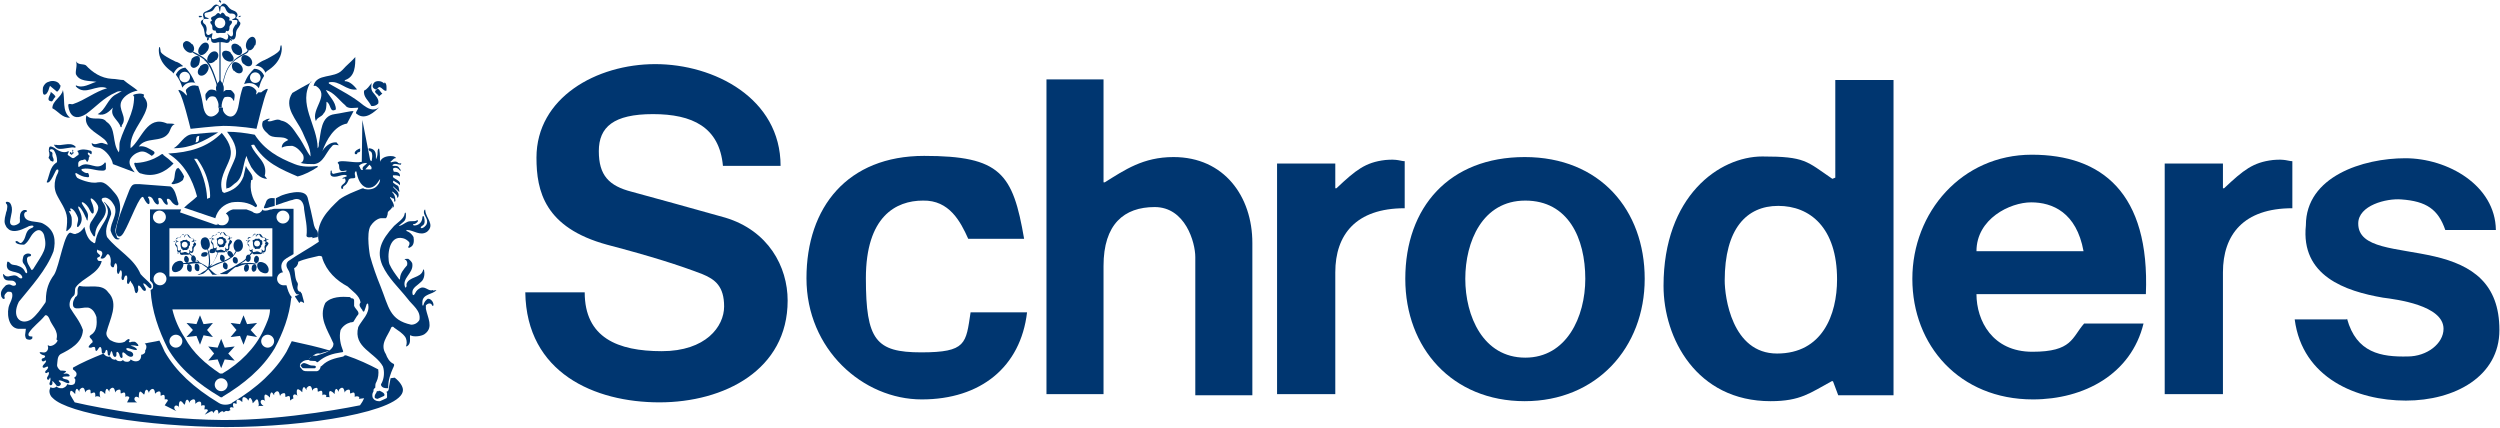 <svg xmlns="http://www.w3.org/2000/svg" viewBox="0 0 425 72.7"><defs><style> .cl-colourlogo { fill: #003670; } </style></defs><g><g id="Layer_1"><g><path class="cl-colourlogo" d="M63.1,28.8h-1s.7-.8.7-.8c.2.2.5.4.3.8M61.7,28.9c-.5.1-.4-.5-.7-.7.4-.4.8-.5,1.4-.5-.2.4-1,.6-.7,1.2M73.6,49.4c0,0,0-.2,0-.1-.7.3-1.2-.6-2-.4-.5.2-.8.5-1,.9-.3.6-.5.4-.5-.1,0-.8.9-1.2,1.5-1.8.6-.5.6-1.5.5-1.9,0-.3-.2-.2-.2,0-.4,1.3-2.4,1-2.8,2.3,0,.2.1.5-.2.6-.7-1.6,1.4-2.4,1.2-4,0-.3-.4-.7-.7-.9-.2,0-1,0-.4.2.2.2.3.5.2.9-.6.7-1.2,1.4-1.2,2.3,0,.1-.1.2-.2,0-.6-.8-1.2-1.6-1.6-2.5-.4-1.2-.2-5,2.3-4.4.4.1.7.3,1,.6.2.2.1.5,0,.7-.2.2-.1.5.3.2.6-.3.6-1.1.5-1.7-.2-.4-.6-.8-1.1-1-.2,0-.1-.3,0-.2,1.1,0,2.2,1.1,3.4.3,1.4-1.2-.2-2.3-.3-3.6,0-.4-.2,0-.2,0-.2.6.4,1.1.5,1.7.1.7-.4,1-.5,1.1-.5.4-.9.1-.2-.3.4-.3.3-.9.2-1.3,0-.3-.3-.4-.3,0-.1,1.3-1.3,1.4-1.5,1.3,0,0-.2-.2,0-.2.3,0,.5-.2.7-.4.1-.2,0-.4-.2-.2-.4.2-1,0-1.5.2-.5.2-.9.6-1.4.7-.1,0-.2,0,0-.1.2-.2.5-.4.7-.6.5-.4.4-1.1.4-1.4-.1-.3-.2-.1-.2,0-.1.9-1.2,1.5-1.8,2.1-2.3,2.5-3,4.3-2,6.7,1,2.2,2.8,3.8,4.3,5.7.8,1.1,2.3,2,2,3.6-.3.5-.8.8-1.4.8-3.7-.8-3.8-3-5.2-6.5-.7-1.7-1.3-3.4-1.8-5.2,0,0-.7-3.8.1-5.1.8-1.2,1.7-1.3,1.7-1.3.2,0,.8,0,.9,0,.2-.2.2-.4.3-.7,0-.3,0-.4.4-.7.2-.2.4-.4.4-.7.1,0,0,.2,0,.3,0,0,.7,0-.2-1.4-.4-.5,0-.4,0-.4,0,.4.5,0,.5.5,0,.5.3.3.2-.1,0-.5-.2-.9-.5-1.2-.1-.1,0-.2.2,0,.3.3.7.5.6.8,0,.3.1,0,.2,0,.3-.7-.4-1.2-.8-1.6-.1-.2,0-.3,0-.2.2.3.6.5.8.8,0,0,.3.2.2,0-.2-1.3-.2-.7-1-1.4-.2-.1,0-.4,0-.4.2.2.7.4.9.6.2.4.2,0,.2-.2-.2-.5-.8-.6-1.2-1,0,0,0-.3,0-.3.3,0,.7,0,1,.1,0,0,.2.2.2,0,0-.6-.6-.7-.9-.7,0,0-.2,0-.2-.1,0-.2-.2-.4,0-.5.4-.2.8,0,1.1.4.1.2.1,0,.1,0,0-.1,0-.2-.2-.4-.2-.4-.5-.4-.7-.4-.2,0-.3,0-.4,0,0,0-.2-.1,0-.2.3-.3.9,0,1.3,0,.1,0,.1-.2.1-.3,0-.3,0,0,0,0,0,0-.1.2-.5,0-.3-.4-.9-.2-1.2-.1-.1,0-.2-.1,0-.2.2-.2.4-.4.6-.5.5,0,0-.2-.1-.3-.8-.2-2.1,0-2.4.9,0-.3,0-1.5-.1-1.9,0-.5-.2-.4-.3,0,0,.4,0,.9-.2,1.3,0,.2,0,.2-.1,0,0-.4.2-1.6-1.2-1.7,0,0-.2.3.2.5.7.2.2,1.9.3,1.6,0,0-.1.2-.2,0-.4-.3-.7-.4-1.1-.5v.6c-1.1.4-2.5,0-3.7,0-.8,0-.9.3-.7.4.3.3,0,.9.4,1.2.2.2.7,0,.9,0,.3,0,0,.2-.1.2-.7,0-1.2.2-1.8.3-.4.2-.5-.2-.5-.2v-.2s-.1-.3-.2,0c0,0,0,.1,0,.2-.1.4,0,.9,1.1.7.5-.1,1.1-.4,1.6-.2,0,0,.1.2,0,.2-1,.3-.6.4-.6.4,0,0,.4-.2.4.1.3.7-.8.8-.7,1.4,0,.1.1.2.1.2,0,0,.4,0,.2-.1,0,0,0-.3.2-.4.4-.2.6-.6.8-1.1.2-.2.5-.2.8-.2.3,0,.3-.2.3-.2,0-.3-.2-.6,0-.9,0,0,.1-.2.2,0,.2,1.1.6,2.3,1.7,2.7,1.1.2,1.7-.5,2.2-1.3,0-.2.2,0,.1,0,0,.4-.3.8-.6,1.1-.5.5-1.4.6-2.1.4-.2-.2-.4,0-.5,0-1.2.5-2.6,1-3.7,1.8-1.9,1.8-4.2,4-3.5,7.2-1.6,1.1-3.5,2.1-5.2,3.3-.5.5-.3,1,0,1.5.6.8.4,3,1.4,4.1.2.1.4,0,.5,0,.2,0,.2,0,.2-.2,0,0,0-.2,0-.2-.5,0-.6-.6-.5-1,.1-.3,0-.4,0-.5-.5-.7-.4-1.7-.6-2.5.4-.2.7-.6.7-1.1,1.1-.5,2.3-.7,3.5-1,.3,0,.6,0,.6.4.7,2.2,2.4,3.8,4.3,4.8.8.8,2,1.5,2.2,2.7-.4.5,0,.9.3,1.3,0,.2.3.5.4,0,.1-.2.2-.6.3-.9,0-.1.3-.4.3,0,.3,1.5-1.1,2.6-1.7,3.8-.9,3.5,2.9,4.3,4.2,6.7.3.9.2,2-.2,2.8-.3.4,0,.5,0,.6.2.2.4.3,1,.3.1,0,.1-.1.1-.3,0-1.1.4-2.2.8-3.1.1-.2.4-.7,0-.8-.6-.3-1-1-1.2-1.6-1.1-1.7.3-3,.9-4.5,0-.1.3-.3.5,0,.7.5,1.4.9,1.9,1.6.2.3.3.9.2,1.3-.1.2-.1.5.3.1.2-.2.3-.5.3-.8s0-.3,0-.7c0-.2,0-.3.3-.1.7.2,1.9,0,2.3-.4,1.4-1.1.4-2.7.1-4.2,0-.1,0-.4,0-.6.5-.5.9-.3,1-.1.1.3.2.2.3.1,0-.7-.6-1.2-1-1.1-.4.3-.6.6-.7,1,0,.2-.2.2-.2,0,0-.2,0-.3,0-.4,0-1.5,1.8-1.3,2.4-2.1"></path><path class="cl-colourlogo" d="M51.3,49.9l.4,1.5s0,.2-.2,0c-.5-.3-.5,0-.5,0,0,0-.1.2-.2,0-.2-.3-.4-.6-.6-.9-.1-.1,0-.2,0-.2.3,0,.6-.2.8-.5,0-.4.2,0,.2,0"></path><path class="cl-colourlogo" d="M99.4,49.7c0,7.7,5.6,10,13.1,10s10.6-4.2,10.6-7.6-1.5-4.6-3.7-5.5c-3.9-1.5-8.6-3-16.2-5-10.6-2.9-12-9.1-12-14.8,0-10.2,10.2-15.9,20.2-15.9s21.3,5.8,21.3,17.3h-9.8c-.6-6.6-5.2-8.8-11.9-8.8s-9.2,2.2-9.2,6.3,1.7,5.9,5.6,6.9c.8.2,13.1,3.6,15.9,4.4,7.3,2.2,10.6,8.3,10.6,14.1,0,11.8-10.8,17.3-21.8,17.3s-22.6-5-22.8-18.7h10.1Z"></path><path class="cl-colourlogo" d="M164.6,40.6c-1.3-2.9-3.2-6.6-7.7-6.5-4.6,0-9.7,2.7-9.7,13.2s1.7,12.6,9.4,12.6,7.6-1.5,8.4-6.8h9.6c-1.1,9.3-7.9,14.8-17.9,14.8s-19.6-8.5-19.6-20.6,7-20.8,20-20.8,15.1,3,17,14.1h-9.2Z"></path><path class="cl-colourlogo" d="M177.8,13.5h9.8v17.5h.2c3.4-2.1,6.5-4.3,11.7-4.3,8.6,0,13.4,6.7,13.4,14.6v25.9h-9.7v-23.5c0-2.5-1.7-8.5-6.9-8.5s-8.7,2.9-8.7,10v21.8h-9.7V13.5Z"></path><path class="cl-colourlogo" d="M269.5,47.4c0-6.9-2.9-13.3-10.2-13.3s-10.2,7-10.2,13.3,3,13.4,10.2,13.4c7,0,10.2-6.9,10.2-13.4M238.9,47.4c0-12.2,7.5-20.7,20.3-20.7s20.4,9,20.4,20.7-8.2,20.8-20.4,20.8c-12.3,0-20.3-9-20.3-20.8"></path><path class="cl-colourlogo" d="M302.1,60.1c7.7,0,10.2-6.6,10.2-12.6,0-8.8-4.6-12.5-10-12.5s-9.1,3.9-9.1,12.7c0,2.7,1.2,12.4,8.9,12.4M321.9,67.2h-9.4l-.9-2.4h-.2c-3.7,2-5.3,3.4-10.4,3.4-12.6,0-18.2-10.7-18.2-19.6,0-15.3,9.5-22,16.8-22s7.5.8,11.9,3.8l.5-.2V13.6h9.9v53.6h0Z"></path><path class="cl-colourlogo" d="M354.2,42.7c-1.2-6.6-5.3-8.3-8.9-8.3s-9.3,2.8-9.3,8.3h18.2ZM336,50c0,4.5,2.7,9.8,9.5,9.8s6.7-2.4,8.8-4.8h10.1c-2.1,8.6-10.1,12.9-18.8,12.9-12.5,0-20.5-9.2-20.5-20.5s8.4-21.1,20.3-21.1,20.1,6.5,19.4,23.7h-28.7Z"></path><path class="cl-colourlogo" d="M368,27.8h9.9v4.2h.2c3.3-3.1,4.9-4.4,8.3-4.8,2.1-.2,2.6.2,3.3.2v8c-8.3,0-11.8,4.5-11.8,10.9v20.7h-9.9V27.8Z"></path><path class="cl-colourlogo" d="M399,54.2c1.6,5.8,5.8,6.5,10.3,6.4,3.3,0,6.1-2.2,6.1-4.7,0-4-8-5-10.3-5.3-6.4-1.1-14-3.7-13.1-12.3,0-8.3,9.7-11.4,16.9-11.4s15.3,4.6,15.4,12.2h-8.6c-1.2-3.5-3.2-4.9-7.5-5.2-2.5-.2-7.3,1-7.3,4.1,0,4.3,6.5,4.1,13,5.6,6.4,1.5,11,4.6,11,12.5s-7.6,12-15.9,12-17.6-3.8-18.9-13.8h8.8Z"></path><path class="cl-colourlogo" d="M217.1,27.8h9.9v4.2h.2c3.3-3.1,4.9-4.4,8.3-4.8,2.1-.2,2.6.2,3.3.2v8c-8.3,0-11.8,4.5-11.8,10.9v20.7h-9.9V27.8Z"></path><polygon class="cl-colourlogo" points="35.2 56.1 36.2 57.3 34.6 57 34 58.6 33.4 57.1 31.7 57.3 32.8 56.1 31.7 54.9 33.4 55.1 34 53.6 34.6 55.1 36.2 54.9 35.2 56.1"></polygon><polygon class="cl-colourlogo" points="38.8 60.1 39.9 61.3 38.2 61.1 37.6 62.6 37 61.1 35.4 61.3 36.4 60.1 35.4 58.9 37 59.1 37.6 57.6 38.2 59.1 39.9 58.9 38.8 60.1"></polygon><polygon class="cl-colourlogo" points="42.6 56.1 43.7 57.3 42 57 41.4 58.6 40.8 57.1 39.2 57.3 40.2 56.1 39.2 54.9 40.8 55.1 41.4 53.6 42 55.1 43.7 54.9 42.6 56.1"></polygon><g><path class="cl-colourlogo" d="M37.1,42.7c0,.3-.3,1-.5,1.3-.2.4-.4.8-.7,1-.3.3-.3.3-.2-.1,0,0,.1-1.1-.2-2.1-.3-1-.5-1-.3-.5.2.4.4,1.8.3,2.5,0,1-.8,1.3-.8,1.3-.3.2-.5.3-.6.4-.9.3-.4.3.2.1.5-.1.8-.6,1.2-.9.4-.3,1.3-.7,1.8-.9.5-.2,2-.6,2.7-1.7.7-1.1.3-.7,0-.3-.2.4-.4.7-.8.9-.4.3-.8.5-1.3.7-.5.2-1,.3-1.5.6-.8.4-.7.4-.4,0,.3-.5.7-1.1,1-2.1,0,0,0-.2,0-.2h-.2Z"></path><path class="cl-colourlogo" d="M41.9,40.9s-.1,0-.1-.1c0,0,.2,0,.2,0,0,0,0,0,.1.1,0,0,0,0,0,0,0,0-.2,0-.2,0"></path><path class="cl-colourlogo" d="M44.8,42.9s0,.2,0,.2c0,0-.2,0-.2-.1,0,0,0,0,0-.2,0,0,0,0,0,0,0,0,.1.1.1.1"></path><path class="cl-colourlogo" d="M45.5,40.7s.2,0,.2,0c0,0-.1.1-.2.1,0,0,0,0-.2,0s0,0,0,0c0,0,.1-.1.1-.1"></path><path class="cl-colourlogo" d="M45.2,41.5c-.2.2-.3.4-.2.8,0,.4-.2.4-.3.3-.2-.2-.3-.4-.2,0,0,.2,0,.5-.3.3-.4-.2-.5-.2-.8-.1-.2,0-.6.2-.5-.1.1-.5.1-.4-.2-.2-.2,0-.3,0-.3-.3,0-.2,0-.6-.2-.7-.2-.1-.2-.5,0-.5.8,0,0-.2,0-.2,0,0-.3-.4.2-.5.5,0,.5,0,.6-.3.2-.3.4-.4.5-.1,0,.6,0,.4.2,0,0-.2.3-.2.4,0,.1.3.3.5.6.5.4,0,.5.3.3.4-.3.2-.4.2,0,.2.2,0,.2.2,0,.5M45.4,41.1c-.2-.1-.2,0-.1-.2.1-.2,0-.4-.3-.5-.3,0-.4-.2-.6-.5-.2-.2-.4-.2-.5,0-.2.1,0,.2-.3,0-.2-.2-.4,0-.5.1-.1.1-.1.2-.6.4-.5.2-.3.5-.2.6,0,0,.1.1-.1.2-.2,0-.2.3,0,.5.2.2.2.4.2.7,0,.3.2.4.3.4.2,0,.2,0,.2.2s.3.3.6.2c.3,0,.6,0,.8,0,.2,0,.3-.2.3-.3s0-.1.2,0c.2,0,.3,0,.4-.4,0-.4,0-.5.3-.8.2-.3.2-.4,0-.5"></path><path class="cl-colourlogo" d="M43.6,39.4s0-.2,0-.2c0,0,0,.2,0,.2,0,0,0,0,0,.2,0,0,0,0,0,0,0-.1,0-.2,0-.2"></path><path class="cl-colourlogo" d="M43.7,41.9c-.3,0-.5-.2-.5-.5s.2-.5.5-.5.5.2.5.5-.2.5-.5.5M44.6,41.2c0,0-.1,0,0-.1,0,0,0-.2-.2-.3-.2,0-.2-.1-.3-.2,0-.1-.2,0-.3,0,0,0,0,0-.1,0-.1,0-.2,0-.3,0,0,0,0,.1-.3.2-.2,0-.2.2-.1.3,0,0,0,0,0,.1,0,0,0,.2,0,.3,0,0,0,.2.1.4,0,.2,0,.2.2.2,0,0,0,0,0,.1s.1.2.3.1c.2,0,.3,0,.4,0,.1,0,.2,0,.2-.2s0,0,0,0c0,0,.2,0,.2-.2,0-.2,0-.2.2-.4,0-.2,0-.2,0-.3"></path><path class="cl-colourlogo" d="M35.7,40.6s-.1,0-.1-.1c0,0,.2,0,.2,0,0,0,0,0,.1.1,0,0,0,0,0,0-.1,0-.2,0-.2,0"></path><path class="cl-colourlogo" d="M38.6,42.6s0,.2,0,.2c0,0-.2,0-.2-.1,0,0,0,0,0-.2,0,0,0,0,0,0,0,0,.1.1.1.1"></path><path class="cl-colourlogo" d="M39.3,40.4s.2,0,.2,0c0,0-.1.1-.2.1,0,0,0,0-.2,0s0,0,0,0c0,0,.1-.1.1-.1"></path><path class="cl-colourlogo" d="M39,41.2c-.2.2-.3.4-.2.8,0,.4-.2.4-.3.3-.2-.2-.3-.4-.2,0,0,.2,0,.5-.3.3-.3-.2-.5-.2-.7-.1-.2,0-.6.2-.5-.1.1-.5.1-.4-.2-.2-.2,0-.3,0-.3-.3,0-.2,0-.6-.2-.7-.2-.1-.2-.5,0-.5.8,0,0-.2,0-.2,0,0-.3-.4.2-.5.5,0,.5,0,.6-.3.2-.3.4-.4.5-.1,0,.6,0,.4.2,0,0-.2.3-.2.4,0,.1.3.3.5.6.5.4,0,.5.3.3.4-.3.2-.4.2,0,.2.2,0,.2.2,0,.5M39.2,40.8c-.2-.1-.2,0-.1-.2.1-.2,0-.4-.3-.5-.3,0-.4-.2-.6-.5-.2-.2-.4-.2-.5,0-.2.1,0,.2-.3,0-.2-.2-.4,0-.5.1-.1.1-.1.2-.6.4-.5.2-.3.5-.2.6,0,0,.1.1-.1.2-.2,0-.2.3,0,.5.2.2.2.4.2.7,0,.3.2.4.3.4.2,0,.2,0,.2.2s.3.3.6.2c.3,0,.6,0,.8,0,.2,0,.3-.2.3-.3s0-.1.2,0c.2,0,.3,0,.4-.4,0-.4,0-.5.3-.8.2-.3.2-.4,0-.5"></path><path class="cl-colourlogo" d="M37.4,39.2s0-.2,0-.2c0,0,0,.2,0,.2,0,0,0,0,0,.2,0,0,0,0,0,0,0-.1,0-.2,0-.2"></path><path class="cl-colourlogo" d="M37.5,41.6c-.3,0-.5-.2-.5-.5s.2-.5.5-.5.5.2.5.5-.2.5-.5.5M38.4,40.9c0,0-.1,0,0-.1,0,0,0-.2-.2-.3-.2,0-.2-.1-.3-.2,0-.1-.2,0-.3,0,0,0,0,0-.1,0-.1,0-.2,0-.2,0,0,0,0,.1-.3.2-.2,0-.2.2-.1.3,0,0,0,0,0,.1,0,0,0,.2,0,.3,0,0,0,.2.1.4,0,.2,0,.2.2.2.1,0,0,0,0,.1s.2.2.3.1c.2,0,.3,0,.4,0,.1,0,.2,0,.2-.2s0,0,0,0c0,0,.2,0,.2-.2,0-.2,0-.2.2-.4,0-.2,0-.2,0-.3"></path><path class="cl-colourlogo" d="M32.1,43.1c.4.4,1.1.9,1.3,1.1.2.1.2,0,.5.3h-.5c-.3-.2-1.4.2-1.8.2s-1.1,0-1.5.2c-.4,0-.1.2,0,0,.2-.1,1.2,0,1.9,0,1.3-.2,1.8-.2,2.3,0,0,0,.7.5.7.5.2,0,1.1,1.3,1.1,1.3h1c0,0,.5.1-.1,0s-1.1-.8-1.7-1.3c-.9-.7-1.9-.8-2.7-2-.1-.2-.3-.3-.4-.4,0,0,0,0,0,.3"></path><path class="cl-colourlogo" d="M29.6,41.1s-.1,0-.1-.1c0,0,.2,0,.2,0,0,0,0,0,.1.1,0,0,0,0,0,0-.1,0-.2,0-.2,0"></path><path class="cl-colourlogo" d="M33.2,40.9s.2,0,.2,0c0,0-.1.1-.2.1,0,0,0,0-.2,0s0,0,0,0c0,0,.1-.1.1-.1"></path><path class="cl-colourlogo" d="M32.9,41.7c-.2.2-.3.4-.2.7,0,.4-.2.4-.3.3-.2-.2-.3-.4-.2,0,0,.2,0,.5-.3.3-.3-.2-.5-.2-.7-.1-.2,0-.6.2-.5-.1.1-.5.1-.4-.2-.2-.2,0-.3,0-.3-.3,0-.2,0-.6-.2-.7-.2-.1-.2-.5,0-.5.8,0,0-.2,0-.2,0,0-.3-.4.2-.5.5,0,.5,0,.6-.3.2-.3.4-.4.5-.1,0,.6,0,.4.2,0,0-.2.3-.2.4,0,.1.2.3.5.6.5.4,0,.5.3.3.4-.3.2-.4.2,0,.2s.2.2,0,.5M33.1,41.2c-.2-.1-.2,0-.1-.2.1-.2,0-.4-.3-.5-.3,0-.4-.2-.6-.5-.2-.2-.4-.2-.5,0-.2.1,0,.2-.3,0-.2-.2-.4,0-.5.1-.1.1-.1.2-.6.4-.5.2-.3.5-.2.6,0,0,.1.1-.1.2-.2,0-.2.3,0,.5.2.2.2.4.2.7,0,.3.2.4.3.4.2,0,.2,0,.2.2s.3.3.6.2c.3,0,.6,0,.8,0,.2,0,.3-.2.3-.3s0-.1.2,0c.2,0,.3,0,.4-.4,0-.4,0-.5.3-.8.2-.3.2-.4,0-.5"></path><path class="cl-colourlogo" d="M30.4,43.1s-.1.1-.2,0c0,0,0-.2,0-.2,0,0,0,0,.1,0,0,0,0,0,0,0,0,0,0,.2,0,.2"></path><path class="cl-colourlogo" d="M31.3,39.6s0-.2,0-.2c0,0,0,.2,0,.2,0,0,0,0,0,.2,0,0,0,0,0,0,0-.1,0-.2,0-.2"></path><path class="cl-colourlogo" d="M31.4,42.1c-.3,0-.5-.2-.5-.5s.2-.5.5-.5.5.2.5.5-.2.5-.5.5M32.3,41.4c0,0-.1,0,0-.1,0,0,0-.2-.2-.3-.2,0-.2-.1-.3-.2,0-.1-.2,0-.3,0,0,0,0,0-.1,0-.1,0-.2,0-.3,0,0,0,0,.1-.3.2-.2,0-.2.2-.1.3,0,0,0,0,0,.1,0,0,0,.2,0,.3,0,0,0,.2.1.4,0,.2,0,.2.2.2,0,0,0,0,0,.1s.1.2.3.1c.2,0,.3,0,.4,0,.1,0,.2,0,.2-.2s0,0,0,0c0,0,.2,0,.2-.2,0-.2,0-.3.2-.4,0-.2,0-.2,0-.3"></path><path class="cl-colourlogo" d="M9.4,24.6c1.1.3,2.4-.5,3.3.2.4.3,0,.3-.1.3-.2-.2-1.8.3-2.6.2-.5-.1-.7-.5-.7-.5,0,0-.4-.4.2-.1"></path><path class="cl-colourlogo" d="M12.3,25.7c0,0,.2.1.2.2,0,.2-.1.3-.2.3-.2.3,0,.1-.3,0-.2,0-.1-.2-.1-.3,0,0,0-.1.2,0,0,0,0,.2.2.2,0,0,0-.1,0-.2,0,0,0-.2,0-.3,0-.2,0-.2.2,0"></path><path class="cl-colourlogo" d="M25.3,33.7c.4,1.3-.2,1.4-.9-.1-.5-1-2.3,4.2-3.4,6-.8,1.3-1.3.2-1.3-.2,0-1.4,1.3-4.5,2.3-7.1.5-1.1.7-1,1.7-1l5.3.4c.7.4,1,1.6,1.2,2.5.5,1-.5.9-1.1,0-.3-.5-.9-.6-.7,0,.4.9-.3.8-.8-.2-.2-.4-.8-.5-.7-.1.4,1.2-.4,1.1-.9,0-.2-.5-1-.7-.8-.2"></path><path class="cl-colourlogo" d="M11.7,35.9c.6,1,.5,1.2.5,2,0,.4-.1.7-.3.9-1.1,1.1-.4.3-.5-1.7-.1-1.5-1.2-2.8-1.8-4.1-.8-1.8.2-3.5.2-3.5,0,0,.3-.6,0-.7,0,0-.2,0-.3.2-.3.6-.7,1.5-1.1,1.9-.2.2-.6.2-.4-.1.4-1,.5-2.4,1.5-3.1.2-.1.2-.1.2-.4,0-.6-.2-1.2-.5-1.7-.1-.2-.5-.3-.6-.2-.1,0-.3.3.1.4.1,0,.3.2.2.5,0,.3.1.5.2.7,0,0-.1,0,0,.1.1,0,0,.2,0,.2,0,0,0,.3-.3.1-.2,0-.3-.2-.4-.4-.2-.2-.2,0,0-.6,0-.2,0-.5-.1-.7,0-.3,0-.8.3-.8,0,0,.4,0,1,.5.5.3,1.1.6,1.8.4.5-.3.2.2.2.2,0,0-.2.3,0,.4.9.6.7.7,1.6,0,.2,0,.2-.3.1-.5,0,0-.3-.3,0-.3.6-.3,1.4-.2,2,0,0,0,.3,0,.3.3,0,.5-.2.3-.3.2-.4-.4-.5,0-.2.3,0,0,.3,0,0,.4,0,.2,0,.4-.2.6,0,.3-.2,0-.2,0,0,0-.1-.5-.6-.2-.4,0-.8.2-.8.6v.3c0,.5.2.2.4.1,1.4-.9,2.7.9,4-.4.1-.2.2-.3.3,0,0,.3,0,.6,0,.9-.1.4-.7.3-.8.3-1,0-2-.5-3.1-.3-.4,0-.2.2-.2.3.3.2.6.5,1,.4.1,0,.2.2.2.3.2.6-.3.4-.4.4-.5,0-1.1-.3-1.6-.6-.3-.2-.2,0-.3,0,0,.3.3.7.3.7.2.2,2.3,1.1,3.5.8.6,0,1.1-.4,2.9,1.8,1.7,1.9.6,4.2.2,5.9-.2.6,0,1,.1,1.3.1.2,0,.4.3.5.4,0,.2.2,0,.2-.4,0-.5,0-.9-.6-.2-.3-.3-.6-.4-.9,0-1.5,1.2-2.6.7-4.1-.1-.2-.6-1.3-1.5-1.5-.3,0-1.1,0-.5.8.6.8.8,1.7-.2,3-1,1.3-1,1.7-1.1,2.2,0,.1,0,1-.4.4-.4-.6-1-1.5-.1-2.6.8-1.2,1.3-2,.8-2.7-.4-.7-1.4-1.5-1-.5.8,1.7.4,2.8-.2,1.6-.6-1.4-1.9-1.9-1.2-.9,1,1.5.9,1.5.8,2.4,0,.3-.1.2-.2,0,0-.2-.2-.4-.3-.7-.7-1.6-1.5-2-.9-.8.6,1.2.4,1.9.1,2.4-.3.5-.7.7-.4-.4.2-.7,0-1-.4-1.7-.5-.8-1.2-.9-.7-.2"></path><path class="cl-colourlogo" d="M9.6,57.7c.4-1.5-.8-2.3-1.2-3.5-.3-.7-.7-.7-.8-.5-.9,1.1-2,1.8-2.7,2.9-.2.5.1.6.4.6s.1,0,.2,0c0,0,0,.2,0,.3,0,0-.2.4-.8.2-.3,0-.5-.5-.4-1,0-.2.1-.6.1-.8-.5,0-.8,0-1.3,0-1.8-.2-2-2.9-1.5-4.1.2-.5.5-1,.5-1.6,0-.6-.3-.6-.5-.6-.1,0-.2,0-.3,0-.3.2-.7.6-.5,1,0,.1,0,.4-.4.1,0-.1-.2-.2-.2-.4-.2-.8.3-1.3.8-1.8.5-.2.6-.2,1,0,.4.2,1,0,.6-.5-.2-.2-.3-.3-.8-.3-.5,0-1,0-1.2-.6,0,0-.3-.9.2-.3.2.2.4.2.6.2.6-.1,1.2-.4,1.7.1.5.4.7.2.7,0-.5-1.4-3-.3-2.6-2.4,0-.3.2-.3.5,0,.2.3.4.3,1.1.4.6.2,1.2.4,1.5,1.2.6.6.3-.8-.3-1.5-.3-.4-.1-.9,0-1.3.3-.4.8-.5,1.2-.3.2.2,0,.4-.2.4-.2,0-.3.1-.4.3-.1.8.4,1.3.7,1.9,0,.2.3,0,.3,0,1.8-2.9,2.5-3.5,1.9-5.8-.1-.4-.7-1.5-1.8-.4-.6.6-.8,1.5-1.6,2-.4,0-.8,0-1.2-.2-.4-.2-.3-.5,0-.4.2,0,.4.4.7.3,1-.7.5-2,1.7-2.5.6-.2.5-.6-.2-.4-.2,0-.4.2-.7.3-.8.4-2.1.9-2.9.3-.2-.2-.4-.3-.5-.6-.3-.5-.3-1,0-2.1,0-.2.2-.5.2-.8.1-.6,0-.5,0-.7-.6-.6.2-.6.5-.3.7,1,.1,2.1,0,3.2,0,.8.9.8,1.6.2.2-.3,0-.7.1-1.2,0-.5.3-.9.7-1,0,0,.2,0,.3,0,.1,0,.3.2.1.3-.2,0-.4.2-.4.5.1,1.5,2.3,1,3.2,1.5,2.1,1.1,2.2,2.9,1.8,4.7-1.2,3.2-3.8,6-5.9,8.6-1.3,2.6.3,4.1,2.1,3,.9-.7,1.6-1.7,2.3-2.7.2-.2.2-.5.2-.6,0-1.8.5-3.1,1.4-4.3.9-1.4,1.8-7.7,2.9-7.1.3.1.6.3.9.1.5-.1.9-.5,1.2-.9.1-.2.2-.3.2,0,.2.9.6,2,1.4,2.4.2.2.3.2.4,0,.4-3,3.1-4.2,1.8-6.4-.5-.6-.4-.7.2,0,.4.4.7.9.7,1.6-.4,1.3-1.2,2.5-.7,3.9,1.9,2.4,4.5,3.5,5.7,6.3.4.5,1.4,1.3,1.7,1.7.3.3.2,1.1-.4.5-.5-.6-1.3-1.1-.5.1.3.5-.1.8-.5.3-.3-.5-.9-1.2-.7,0,0,.4-.4,1.1-.6.2-.1-.9-.6-1.4-.6-1.4-.2-.4,0-.4-.3,0,0,.3-.5.5-.4-.3.2-1.2-.4-1-.5-.4-.1.6-.6.3-.4-.4.1-.9-.2-1.3-.4-.6-.2.6-.5.1-.4-.6.1-.8-.3-1.4-.5-.5,0,.5-.7.2-.6-.4.2-1.1-.4-2-.7-1.4-.2.4-.6.7-1,.5,0-.2.5-.7.2-1.1-.2-.3-.6-.1-.7-.4-.6.8,1.2.9,0,1.4-.2.1,0,.3,0,.4.2.3.5.1.7.2-.6,2.2-3.2,2.8-4.4,4.4-.3.4,0,1.2-.4,1.5-.6.5-.8,1.3-.6,2,.7,1.2,1.7,2.3,2.2,3.8-.1,2.2-2.2,3.3-3.8,4.1-.6.4-.5,1.2-.6,1.9,0,.3.3.7.6.9.3,0,1.3,0,.8.3-.6.4-.2.2.2.2.4,0,1,.6,0,.5-1.1,0-.7.4,0,.5.6.1.8,1-.2.5-1-.5-1.4-.4-.9,0,.5.4-.4,1-.7.4-.4-.5-.7-.8-.6-.5.2.8-.8.8-.4,0,.2-.5,0-1-.1-.5-.2.4-.6,0-.3-.4.3-.4.3-.9,0-.7-.3.3-.6,0-.3-.3.4-.3.6-.9,0-.6-.5.3-.8,0-.3-.5.5-.5.4-.8,0-.5-.4.2-.6-.4-.2-.5.2,0,.6-.3.2-.5-.4,0-1.3-.7-.3-.5,1,.2,1.1-.9.9-1.1,0,0,0-.2.3,0,.3.1,1.1-.2,1.4-.9"></path><path class="cl-colourlogo" d="M15.7,58.3c.3-.7-1-.9-.2-1.4,1-.6,1-1.9.9-3-.2-.6-.5-1.2-1.1-1.5-.9-.5-3,.8-2.9-.8,0-.4.2-.7.4-1.1.8-.4,0-1.3.7-1.9,1.6.4,3.8-.5,4.9,1.1,1.9,1.9.2,4.7-.3,6.8-.1.6.3,1,.6,1.3.7.4,1.6.7,2.5.3.8-.8,1-.4.7,0,0,0,.1.2.5,0,.2,0,.2,0,.5,0,.2,0,1.1.9.3.7-.7-.2-1.2,0-.9,0,.9.2,1.7,1.1-.1.5-1.1-.4-.8.3-.2.4,1.1.2.7,1.6-.5.6-.2-.2-.8-.8-.7,0,.2.8-.4.7-.5,0-.2-.6-.6-.7-.5,0,0,.4-.4.6-.6,0-.2-.8-.3-.8-.5,0,0,.2-.4.3-.4-.3,0-.6-.3-.7-.4-.2,0,.2-.6.6-.6,0,0-.6-.2-1.2-.6-.5-.4.7-.5.2-.5,0,0-.4-.3-.4-.7-.2-.3,0-.9.1.2-.9"></path><path class="cl-colourlogo" d="M48.1,35.8c.6,0,1.1.5,1.1,1.1s-.5,1.1-1.1,1.1-1.1-.5-1.1-1.1c0-.6.5-1.1,1.1-1.1M45.5,59.1c-.6,0-1.1-.5-1.1-1.1s.5-1.1,1.1-1.1,1.1.5,1.1,1.1c0,.6-.5,1.1-1.1,1.1M37.8,63.5h-.4c-2.4-1.6-4.6-3.5-6-6.1-1-1.5-1.7-3.1-2.1-4.8h16.6c0,1.2-.6,2.4-1.1,3.5-1.4,3.1-4.1,5.7-7,7.4M37.6,66.5c-.6,0-1.1-.5-1.1-1.1s.5-1.1,1.1-1.1,1.1.5,1.1,1.1-.5,1.1-1.1,1.1M29.9,59.1c-.6,0-1.1-.5-1.1-1.1s.5-1.1,1.1-1.1,1.1.5,1.1,1.1c0,.6-.5,1.1-1.1,1.1M28.8,38.8h17.5v8.2h-17.5v-8.2ZM27.2,48.5c-.6,0-1.1-.5-1.1-1.1s.5-1.1,1.1-1.1,1.1.5,1.1,1.1c0,.6-.5,1.1-1.1,1.1M26,36.9c0-.6.5-1.1,1.1-1.1s1.1.5,1.1,1.1-.5,1.1-1.1,1.1-1.1-.5-1.1-1.1M49.6,50.5h0s0,0,0,0c-.5-.5-.7-1.3-.9-2-.1,0-.3,0-.5,0-.6,0-1.1-.5-1.1-1.1s.5-1.1,1-1.1h0s0,0,0,0c-.2-.4-.6-1.3.2-2.1h0s0,0,0,0c.5-.4,1.1-.7,1.6-1v-7.7s-3.3,0-3.3,0c-.2,0-.6.2-.6.1,0,0-.5.2-.8.2-.3,0-.5,0-.6-.2,0,0,0,0,0,0,0,.2-.2.4-.5.6-.1,0-.4.2-.8,0h-.1s0,0,0,0c-.3-.3-.8-.4-1.3-.6h-2.3c-.4.1-.8.3-1.2.7.3.2.5.5.5.9,0,.6-.5,1.1-1.1,1.1s-.6-.1-.8-.3v.2s-.2,0-.2,0h-.2c0,0-6-2.1-6-2.1l.2-.5h-5.3v11.1s0,1,0,1c.1.1.2.2.3.3.2.2.3.6.2.9,0,.2-.2.3-.4.4h0c.2,3.6,1.4,6.9,2.9,9.9,2,3.5,5.3,6.1,8.8,8.2.2.2.5.2.6,0,3.5-2.1,6.7-4.7,8.8-8.2,1.4-2.6,2.5-5.5,2.8-8.5"></path><path class="cl-colourlogo" d="M36.4,36.3c.2-.3.3-.7.6-.9h-3.2l2.7.9Z"></path><path class="cl-colourlogo" d="M48.9,45.3l.3-.2c.2-.1.5-.4.4-.6h0c-.2,0-.4.2-.6.4-.1,0-.2.2-.1.4"></path><path class="cl-colourlogo" d="M65.4,14c.4.3.3.9.3,1.4-.4.2-.7-.5-1.2-.6-.1,0-.3.2-.4.3.1,0,.2,0,.3.1.2.2.4.6.6.7l-.6.5c0-.4-1.2-.7-.3-1.2,0,0-.2,0-.3,0-.4-.2-.6-.5-.3-1,.3-.6,1.4-.5,1.8,0"></path><path class="cl-colourlogo" d="M63.4,15.7c.5.6,1.1,1.2.9,1.9-.3.3-.7.5-1.2.4-.4-.9-1.4-1.5-1.2-2.6.5-.2.9-.8,1.3-1.3-.1.4-.2,1.1.2,1.6"></path><path class="cl-colourlogo" d="M58.6,13.7s0,0,0,.1c.9,0,1.6.8,2.1,1.4-1.9.3-2.9-1.6-4.8-1.2v.2c2.1,1.2,4.1,2.2,5.9,3.7.6.4,1.6,1.2,2.7.3-.8.8-2.4,2.3-3.8,1.2-.5-.2.2-.7.2-1.1-.6,0-1.8.3-2.2-.4-1.1-.9-1.9-2.2-3.3-2.6.5,1,1.7,2,1.7,3.3-1.1.7-.8-1-1.6-1.3,0,.7,0,1.5-.5,2-.3.6-1.1.6-1.3,1.3-.9-2.1,2.5-4.4,0-6h-.4c.5-2.2,3.5-1.2,4.9-2.7.8-.9,1.4-1.3,2.2-2.2,0,1.4,0,3.3-1.7,3.9"></path><path class="cl-colourlogo" d="M52.9,13.8c-2.4,3.8,1.1,7.5,1.1,11.4.2-.2.2-.5.2-.8.4-1.9.3-4.7,2.7-5,.9-.1,2.9-.6,3.2-.5l-1.1,2.1c-2.2.4-3.5,2.8-4.2,4.7h0c.4-.7,1.3-1.6,2.4-1.5l.4.5c-.3,0-.9-.3-1.2.2-1,1-1.4,2.8-3,3-.8,0-1.6,0-2.3-.2.6-.2.6-1,.4-1.4-.4-.6-1-1.3-1.8-1.5-.7,0-1.2,0-1.8.3,0-.7.5-1,1.1-1.3-.9-.9-2.6,0-3.5-1.1-.6-.5-1.2-1.2-.8-2.1.4-.2.8-.5,1.2-.4-.2.2-.4.2-.4.4.8.2,1.5-.6,2.3-.1,1.6.3,2.3,1.9,3.2,3.1.6.9,1.1,2.1,1.8,3,0-1.6-.9-2.9-1.4-4.2-.9-2-3.3-4.2-1.7-6.6,1-.6,2.1-1.2,3.2-1.8"></path><path class="cl-colourlogo" d="M33.2,24.2c.3-.3-.1-1.1.7-1.1-.2.3.2,1.1-.7,1.1M32.8,22.8c-1.6.1-2.1,1.8-3.3,2.4h0c2.9,0,5.2-1.2,7.6-2.7-1.5,0-2.8.2-4.2.3"></path><path class="cl-colourlogo" d="M10.3,14.5c0,.4-.3.9-.6,1.1l-1.2-1c-.2.4-.2.8-.5,1.2-.1.2-.9.9-.7-.9.1-.4.5-.9,1-1,.6-.3,1.7-.1,1.9.6"></path><path class="cl-colourlogo" d="M11.9,20h0c-1.3.1-2-1.1-3-1.6,0-1.3,1.6-1.9,1.8-3.1.4,1.6-.2,3.6,1.2,4.7"></path><path class="cl-colourlogo" d="M9.4,16.5c-.4.3-.4.9-.8.7-.9-.2.2-1.3,0-1.6.4.3.9.7.8.9"></path><path class="cl-colourlogo" d="M14.6,11.1c1.1,1.2,2.6,2.2,4.4,2.3.7,0,1.4.2,2,.2.8.7,1.7,1.2,2.4,1.8h0c-1.1.2-2.2.8-2.7,1.7-.8,1.5,1.1,2.8,0,4.2,0,.2,0,.4-.2.3-.3-1.2-1.9-1.8-1.3-3.3h0c-.6.6-1.4,1.5-2.6,1.1,1.4-.7,1.7-2.7,3.2-3.4l.9-.5c-.3,0-.7,0-1,.2-2.1.9-3.4,2.5-5.1,3.7-2.6,1.6-3-1-3-1.6.2-.3.5,0,.8-.1,2.1-.7,3.7-2.1,5.8-2.7-1.8-.8-3.7,1.4-5.3-.3v-.2c1.2.6,2.4-.3,3.5-.6h-.1c-1.2-.2-2.8,0-3.4-1.3-.1-.7.3-1.5,0-2.2.4.7,1.2.4,1.7.7"></path><path class="cl-colourlogo" d="M24.4,16.4c.5.6.8,1.2.5,2.1-.7,2.3-2.9,4.1-2.7,6.7,1.9-1.5,2.8-5.7,6.2-4.2.5,0,.9,0,1.3.1-.7.3-.7,1.1-1.1,1.6-1.2,1.6-3.8.5-5,2.2,1-.2,1.8.4,2.5.8.4.3,0,.6-.3.8-.6-.4-1.2-.9-2-.7-.7.2-1.3.6-1.7,1.3-.3.9.3,1.5.8,2.2l-3.7-1.4c-.2-1.1-1.2-2.3-2.1-2.7-.5-.2-1.3,0-1.5-.7v-.2c.7.6,1.3-.3,2.1.1l.6.2c0-.4-.5-.9-.8-1.1-1.2-1-3.4-1.9-2.8-3.9.9,1.1,2.6,0,3.4,1.1,1.7,1.1.9,3.6,2.1,5.2.2-.6,0-1.2.2-1.9.8-2.7,2.4-4.6,2.4-7.6-.1,0-.2-.2-.1-.3.5-.2,1.4-.3,1.8,0"></path><path class="cl-colourlogo" d="M27.7,26.3c.7.5,1.3,1,1.8,1.5h0c-1.4,1.5-3.4,2.4-5.5,1.7-.4,0-.8-.7-.9-.9,0-.2-.2-.3-.2-.5-.2-.4,0-.5.3-.4,1.6-.1,3-.6,4.3-1.5h.3Z"></path><path class="cl-colourlogo" d="M30.3,28.5c.3.3.8,1,1,1.5,0,0,0,0-.2.6-.8.7-1.4.6-1.5.7-.1,0-.2,0-.3,0,0,0-.3-.1,0-.3.6-.6.2-1.7.8-2.4,0,0,0,0,.2,0"></path><path class="cl-colourlogo" d="M39.8,12.1c-.4-.4-.5-1.1-.2-1.4.3-.3.9-.1,1.3.3s.5,1,.2,1.3c-.3.3-.9.2-1.3-.3"></path><path class="cl-colourlogo" d="M41.4,10.9c-.4-.4-.5-1.1-.2-1.4.3-.3.9-.1,1.3.3.4.4.5,1,.2,1.3-.3.3-.9.2-1.3-.3"></path><path class="cl-colourlogo" d="M40.9,7.9c.3.5.4,1.1,0,1.4-.3.2-.9,0-1.3-.5-.3-.5-.4-1.1,0-1.3.3-.2.9,0,1.2.4"></path></g><rect class="cl-colourlogo" x="37.3" y="6.7" width=".2" height="8.8"></rect><g><path class="cl-colourlogo" d="M34.8,10.2c-1.1-.9-2-1-2.3-1.6h.1c.3.3,1.2.5,2.3,1.4,1.1.9,1.7,3.1,2.2,4.6h-.2c-.5-1.4-1.1-3.6-2.2-4.4"></path><path class="cl-colourlogo" d="M37.7,14.6c.5-1.8.7-3.2,2.2-4.5,1.5-1.2,2.2-1.1,2.2-1.7h.2c0,.8-.8.7-2.3,1.8-1.5,1.2-1.7,2.6-2.2,4.4h-.1Z"></path><path class="cl-colourlogo" d="M43.3,7.7c-.2.6-.7,1-1.1.8-.4-.1-.5-.8-.3-1.3.2-.6.8-1.1,1.2-.9.4.2.5.8.3,1.4"></path><path class="cl-colourlogo" d="M32.7,7.5c.4.5.4,1.1,0,1.4-.3.2-.9,0-1.3-.5-.4-.5-.4-1.1,0-1.3.3-.3.9,0,1.2.4"></path><path class="cl-colourlogo" d="M35.2,8.7c-.3.5-.9.8-1.2.6-.4-.2-.4-.9,0-1.4.3-.5.8-.8,1.2-.6.4.2.4.8.1,1.3"></path><path class="cl-colourlogo" d="M32.5,10.1c.4-.5,1-.7,1.3-.5.3.2.2.9,0,1.4-.4.5-.9.7-1.2.4-.3-.2-.3-.8,0-1.3"></path><path class="cl-colourlogo" d="M36.7,10.2c-.4.5-1,.7-1.3.4-.3-.3-.2-.9.2-1.4.4-.5,1-.6,1.3-.3.3.3.3.8-.1,1.3"></path><path class="cl-colourlogo" d="M34,11.3c.4-.4,1-.6,1.3-.3.3.3.2.9-.2,1.4s-1,.6-1.3.3c-.3-.3-.2-.9.2-1.3"></path><path class="cl-colourlogo" d="M39.2,9c.4.4.7,1,.4,1.3-.3.3-.9.2-1.4-.2-.4-.4-.6-1-.3-1.3.3-.3.9-.2,1.3.1"></path><path class="cl-colourlogo" d="M34,3c0,0-.3-.2-.2-.3,0,0,.3,0,.4,0,0,0,0,0,.2.2,0,0,0,0,0,0-.2,0-.3,0-.3,0"></path><path class="cl-colourlogo" d="M39.4,6.7c0,0,0,.3,0,.3,0,0-.3-.2-.3-.2,0-.1,0-.1,0-.3,0-.1,0-.1,0,0,.1.2.3.2.3.2"></path><path class="cl-colourlogo" d="M40.7,2.7c0,0,.3,0,.3,0,0,0-.2.2-.3.2-.1,0-.1,0-.3,0s-.1,0,0,0c.2,0,.3-.2.3-.2"></path><path class="cl-colourlogo" d="M40.1,4.1c-.3.5-.6.8-.5,1.4.1.7-.3.8-.5.6-.5-.4-.6-.7-.3,0,0,.3-.1.8-.5.6-.7-.4-.9-.4-1.4-.2-.4.2-1,.3-.9-.2.2-.9.2-.7-.4-.4-.3.2-.7-.2-.5-.6.1-.4,0-1-.3-1.2-.5-.3-.3-.9,0-.9,1.5.1.1-.3.1-.3,0-.2-.5-.7.4-.8.8-.2.8-.2,1.1-.6.3-.6.8-.7.8-.2.2,1.1.2.8.3,0,0-.3.6-.4.8.1.2.5.5,1,1.1.9.7,0,.8.6.5.8-.6.3-.7.3.2.3.4,0,.3.4,0,.9M40.5,3.3c-.3-.2-.5-.2-.2-.5.2-.3,0-.8-.6-1-.6-.2-.8-.5-1.1-.9-.4-.4-.7-.4-1,0-.3.3-.1.3-.5,0-.4-.3-.7,0-.9.2-.2.2-.2.4-1.1.8-.9.3-.5.9-.5,1.1,0,0,.2.2-.2.4-.4.2-.3.6,0,1,.3.4.3.8.4,1.3,0,.5.3.8.7.7.4,0,.3-.1.4.4,0,.5.5.6,1.1.4.5-.1,1.1,0,1.5.1.5,0,.6-.3.6-.6s0-.2.3,0c.3.1.6,0,.7-.7,0-.7.1-.9.5-1.4.4-.6.3-.8,0-1"></path><path class="cl-colourlogo" d="M35.5,6.7c0,0-.2.2-.3.2,0,0,0-.3,0-.4,0,0,.1,0,.3-.2,0,0,.1,0,0,0,0,.2,0,.3,0,.3"></path><path class="cl-colourlogo" d="M37.2.3c0,0,0-.3.2-.3,0,0,.2.3.2.3,0,.1,0,0-.1.3,0,.1,0,0,0,0,0-.2-.1-.3-.1-.3"></path><path class="cl-colourlogo" d="M37.4,4.8c-.5,0-.9-.4-.9-.9s.4-.9.9-.9.9.4.9.9-.4.9-.9.9M39.1,3.5c-.2-.1-.2,0-.1-.2.1-.2,0-.4-.3-.5-.3,0-.4-.2-.6-.5-.2-.2-.4-.2-.5,0-.2.2,0,.2-.3,0-.2-.2-.4,0-.5.1-.1.1-.1.2-.6.4-.5.2-.3.5-.2.6,0,0,.1.1-.1.2-.2,0-.2.3,0,.5.2.2.2.4.2.7,0,.3.2.4.4.4.2,0,.2,0,.2.2s.3.3.6.2c.3,0,.6,0,.8,0,.3,0,.3-.2.3-.3s0-.1.2,0c.2,0,.3,0,.4-.4,0-.4,0-.5.3-.8.2-.3.2-.4,0-.6"></path><path class="cl-colourlogo" d="M37.1,18.3c.2-.7-.2-1.4-.4-1.7-.2-.3-1-.3-1.2,0-.2.2-.2.2-.3.4,0,.2,0,.2-.2,0,0-.2-.2-.8,0-1.1.2-.3.4-.5.6-.6.2-.1.5-.1.8,0,.2,0,.4.2.4.3,0,0,0,0,0,0,0,0-.2-.7,0-1,0-.2.1-.4.3-.6.2-.2.1-.2.2-.3,0,0,0,0,.1,0h0s0,0,.1,0c0,0,0,0,.2.3.2.2.2.5.3.6.1.4,0,.9,0,1,0,0,0,0,0,0,0,0,.2-.2.4-.3.2,0,.5,0,.8,0,.2.1.4.3.6.6.2.3,0,.9,0,1.1,0,.2,0,.2-.2,0,0-.2-.1-.2-.3-.4-.2-.2-1-.2-1.2,0-.2.3-.5,1-.4,1.7"></path><path class="cl-colourlogo" d="M31.1,11.2c-.8-.7-1.2-.7-1.2-.7-2.7-1.3-2.6-1.7-2.6-1.9-.1-.9-.3-.7-.3-.1,0,.4,0,2.1,2.1,3.6.2.1.2.2.4.4,0,0,.6-1.3,1.5-1.2"></path><path class="cl-colourlogo" d="M32.3,13.1c0,.5-.4.9-.9.9s-.9-.4-.9-.9.4-.9.9-.9.9.4.9.9M33.2,14.2c-.6-1.4-1.1-2.1-1.7-2.7-1.2.1-1.6,1.2-1.6,1.2.6.8.9,1.5,1.1,2.2.8-1.3,2.2-.8,2.2-.8"></path><path class="cl-colourlogo" d="M45.1,12.4c.2-.3.4-.4.7-.6,2.1-1.5,2.1-3.2,2.1-3.6,0-.6-.2-.8-.3.1,0,.2,0,.6-2.6,1.9,0,0-.7.2-1.6,1,0,0,1.1-.2,1.7,1.1"></path><path class="cl-colourlogo" d="M43.9,15.7c-.2.3-.5.6-.3,0,0,0,0,0,0-.2h0c0-.1-.7-1.2-2-.8-.2,0-.3.2-.3.1-.3.8-.5,1.7-.7,2.9-.5,3.3-2.5,2-2.7,1,0,0,0-.4,0-.4h-.7s0,0,0,.6c0,0,0,0,0,0-.3.8-2.3,2-2.7-1.1-.2-1.3-.5-2.3-.8-3.2h0s0,0,0,0c0,0-.2,0-.2,0-1.2-.4-1.9.7-1.9.7h0c0,.4.1.5.1.5.2.7,0,.4-.3.1-.2-.3-1.5-1.1-.9-.2s1.7,5.4,1.9,6.2c0,0,4.4-.5,5.6-.5,2.7,0,5.6.5,5.6.5.2-.8,1.3-5.5,1.8-6.4.5-.9-.8,0-1,.2"></path><path class="cl-colourlogo" d="M43.4,12.3c.5,0,.9.4.9.9s-.4.9-.9.9-.9-.4-.9-.9.4-.9.9-.9M43.2,11.7c-.6.6-1.2,1.2-1.7,2.6,0,0,1.5-.7,2.5.7.2-.6.3-1.2.9-2.1-.5-1.3-1.7-1.2-1.7-1.2"></path><path class="cl-colourlogo" d="M38.5,32.1c-.3-2,.9-3.6,1.5-5.3.5-1.7-.5-3.2-1.4-4.4,1.6,0,3.1.2,4.7.5,1.7,2.6,4,3.9,6.8,5,1.2.5,2.7.5,3.9.3v.2c-1.1.7-2.2,1.3-3.4,1.6-2.8-1.2-5.7-2.4-7.4-5.4-.1,0-.4,0-.5.1.7,1.9,2.9,2.8,2.3,5.2l.4.5c-1.2,0-2.1-1.1-2.7-2-.3-.6-.6-1.2-.8-1.9-.7,1.6-.5,3.8-2,4.7-.4.3-.8.8-1.3.8"></path><path class="cl-colourlogo" d="M61.9,67.7l-.3.6-.4.6s-12.4,2.6-23.4,2.5c-13.1-.1-25.1-3-25.1-3,0,0-.8-1.3-.8-1.4,0-.8.3-.6.6-.3.3.3.3.4.3,0,0-.3.2-.9.5-.4.3.5.2.2.2,0,.2-.3.7-.7.9,0,.2.7,0,.4.3.1.3-.2.7-.3.7.1,0,.5,0,.4.3.3.2-.1.5-.2.5.3,0,.6,0,.4.1.3.2-.1.5,0,.5,0,0,0,.1,0,.2.1.3.3,0,0,0-.1-.2-1.2.2-1,.6-.7.3.3.3.4.3,0,0-.3.2-.9.5-.4.3.5.2.2.2,0,.2-.3.7-.7.9,0,.2.7,0,.4.3.1.3-.2.7-.3.7.1,0,.5,0,.4.3.3.2-.1.5-.2.5.3,0,.6,0,.4.1.3.2-.1.8,0,.5.4l-.3.6h1.7c-.8-.4-.4-1.2.1-.9,0,0,.1,0,.2.1.3.3,0,0,0-.1,0-1.2.3-1,.6-.7.3.3.3.4.4,0,0-.3.3-.9.6-.3.2.5.1.2.2,0,.2-.3.7-.7.9,0,.1.7,0,.4.3.2.3-.2.7-.3.7.2,0,.5,0,.4.2.3.2-.1.5-.2.5.3,0,.6,0,.4,0,.4.2-.1.8,0,.4.4l-.4.6,2,1c-.7-.5-.3-1.2.2-.9,0,0,.1,0,.2.2.2.3,0,0,0-.1,0-1.2.4-1,.7-.6.3.3.2.5.4,0,0-.3.3-.9.6-.3.2.5.1.2.2,0,.2-.2.8-.6.9,0,0,.7,0,.4.3.2.3-.2.7-.2.7.2,0,.5,0,.4.2.3.2,0,.5-.1.4.3-.1.6,0,.4,0,.4.2-.1.8,0,.4.4l-.4.5,1.1-.6c0,0,.2,0,.3.1.2.4.1.2.2,0,.1-.2.6-.6.7,0,.1.6,0,.3.3.1.2-.2.6-.3.6,0l.3-.2c.2-.1.4,0,.5,0l.4-.2c-.4-.4.2-.6.4-.4,0,0,.2.2,0-.4,0-.5.2-.4.4-.3.2,0,.3.2.2-.3,0-.5.4-.4.7-.2.3.2.3.5.3-.2,0-.7.7-.3.9,0,.1.1,0,.4.2,0,.2-.6.5,0,.6.3.1.5,0,.4.4,0,.3-.4.6-.6.7.6,0,0-.2.6,0,.2h.8c-.8-.5-.5-1.2,0-1,0,0,.1,0,.2.1.3.3,0,0,0-.1-.2-1.2.2-1,.6-.7.3.3.3.4.3,0,0-.3.2-.9.5-.4.3.5.2.2.2,0,.2-.3.7-.7.9,0,.2.7,0,.4.3.1.3-.2.7-.3.7.1,0,.5,0,.4.3.3.2-.1.5-.2.5.3,0,.6,0,.4.1.3,0,0,.3-.2.5-.3-.2-.4,0-.8.4-.6,0,0,.1,0,.2.1.3.3,0,0,0-.1-.2-1.2.2-1,.6-.7.3.3.3.4.3,0,0-.3.2-.9.5-.4.3.5.2.2.2,0,.2-.3.7-.7.9,0,.2.7,0,.4.3.1.3-.2.7-.3.7.1,0,.5,0,.4.3.3.2-.1.5-.2.5.3,0,.6,0,.4.1.3.2-.1.8,0,.5.4h.4s.1,0,.2,0c.3.3,0,0,0-.1-.2-1.2.2-1,.6-.7.3.3.3.4.3,0,0-.3.2-.9.5-.4.3.5.2.2.2,0,.2-.3.7-.7.9,0,.2.7,0,.4.3.1.3-.2.7-.3.7.1,0,.5,0,.4.3.3.2-.1.5-.2.5.3,0,.6,0,.4.1.3.3-.1.9,0,.6.4M66.4,64.3c-.1.5-.2,1.1-.3,1.6,0,.2,0,.6-.4.7,0,0,0,.1.1.2,0,.2,0,.5,0,.7h0c0,.1-.1.2-.1.2l-1.1.5h-.1s-.1,0-.1,0c-.1,0-.6,0-.9-.4-.2-.2-.2-.4-.2-.7,0-.2.1-.4.2-.6,0,0,0-.2,0-.2h0c0-.2.2-.3.3-.4,0,0,0-.1,0-.2,0-.2,0-.5.2-.8h0c.3-.6.4-1.4.3-2.1-1.5-.8-3.4-1.7-5.5-2.4-.2,0-.4.1-.4.2-1.5.3-2.7.6-3.6,1.5,0,0-.2.2-.3.2,0,.3-.2.7-.6.8h0s0,0,0,0h-1.7c-.4,0-.7,0-1-.5h0c0,0-.3-.2-.2-.5,0-.2.1-.4.3-.5h0c.4-.4.8-.4,1.2-.4,0,0,0,0,0-.1,0-.1.2-.3.5-.4,0,0,.1,0,.2-.2.2-.2.6-.5,1.2-.4.2,0,.5-.2.7-.2.3-.1.7-.2,1-.3-2-.6-4.2-1.1-6.5-1.6-.3.6-.6,1.2-.9,1.8h0s0,0,0,0c-1.9,3.2-4.9,6.1-9.3,8.7h.1c-.7.4-1.7.4-2.3,0-4.3-2.6-7.3-5.4-9.2-8.7h0s0,0,0,0c-.3-.7-.6-1.3-.9-1.9-.8.2-1.7.3-2.5.5,0,0,.2.2.2.2.2.4,0,.7,0,.8,0,0,0,0-.1.1,0,0,0,0,0,0,0,.2,0,.5-.2.6-.1.1-.3.2-.5.2,0,0,0,0,0,.1,0,.4-.1.7-.4.9-.2.1-.7.3-1.4-.2,0,.2-.3.4-.5.4-.3,0-.6,0-.8-.3,0,0-.2.2-.4.2-.3,0-.6,0-.8-.3-.1,0-.3.1-.4,0-.2,0-.4-.2-.6-.5-.1,0-.3.1-.4,0-.2,0-.5-.2-.7-.5-2,.8-3.8,1.6-5.2,2.4,0,0,0,0,0,.1,0,0,0,.1,0,.2.3.2.7.5.6.9,0,.2-.2.4-.4.5,0,0,.1.2.2.3,0,.3,0,.6-.2.8-.3.2-.7.2-1.2,0,0,.3-.4.6-.8.7-.4,0-.7,0-1-.3,0,0,0,0-.1.1-.3.2-.7.2-.9,0-.1.2-.2.5-.2.7,0,.4.2.9.6,1.2,2.6,2.6,15.8,4.8,29.4,4.9,13.9,0,30.1-2.7,30.1-6.3,0-.6-.5-1.4-1.4-2.1"></path><path class="cl-colourlogo" d="M45.2,34.4c.2-.7.8-.8,1.5-.7v1.3c0,0-.8.2-.8.2,0,0-.5.2-.8.2-.3,0-.3,0-.1-.5.2-.4.2-.5.2-.5"></path><path class="cl-colourlogo" d="M53.2,40.3c-.3,0-1,.2-1.1-.2.2-1.5-.2-3-.4-4.5,0-1.1-.6-2.2-2-1.6-.3,0-2.8.9-2.8.9v-1.2c0,0,.4-.2.8-.4.4-.2,4.1-1.5,4.6.3.4,1.5.7,2.9,1,4.3,0,0,.1.8.5,1.2.4.4.2,1.2.2,1.2l-1,.2Z"></path></g><polygon class="cl-colourlogo" points="61.6 20.4 63 27.6 61.5 27.7 61.6 20.4"></polygon><path class="cl-colourlogo" d="M61.3,25.2c-.6.2-1,.5-1,.8,0,.3.2.2.2.2,0,0,.3,0,.2,0,0,0,0-.3.2-.3.5,0,.3-.6.3-.6"></path><path class="cl-colourlogo" d="M51.2,62.3s-.2-.2,0-.3c.4-.5.8-.2,1.3,0,.6.3.9,0,1.2.3,0,.2-.1.3-.2.3h-1.7c-.3,0-.4,0-.5-.2"></path><path class="cl-colourlogo" d="M64.4,66.4c.4.1,1.2.5.9.9l-1.1.5s-.6,0-.5-.4c0-.3.2-.5.3-.7,0-.3.3-.2.4-.2"></path><path class="cl-colourlogo" d="M59.7,50.7c.1,0,.5,0,.5.4,0,.3,0,.5,0,.9.2.6,1.2,1.1.5,1.7l-.5.8s0,.3-.6.3c-.7.2-1.3.6-1.7,1.3-.3,1.2,0,2.5.4,3.5,0,0,.2.3-.3.3-1.4.2-2.8.6-3.9,1.6,0,0-.2.2-.3,0-.2-.3-1,0-1.3-.3,0,0-.3-.2,0-.2.4-.2.6-.7,1.2-.5,1-.4,2.3-.5,2.9-1.6,0-.1.2-.4,0-.7-.9-2.1-2.5-4.2-1.3-6.7,1-1.1,2.8-1.1,4.2-1"></path><path class="cl-colourlogo" d="M35.7,33.6l-.5.2c0-.7-.2-3.8-2.2-6.8h.5c2.1,2.8,2.3,5.9,2.2,6.6M42.9,30.6c.3-.9-.8-1.6-1.1-2.4l-.4,1.8c-.6,1.6-1.8,2.4-3.3,2.8l-.3-.2c-.7-2.2.7-3.9,1.3-5.7.5-1.7-.4-3.1-1.4-4.3-2.5,2.5-5.5,3.3-9.1,3.5,2.7,1.7,4.1,4.3,4.9,7.3-.6.6-1.5,1.2-2.2,1.9l5.3,1.8h0c.4-1.5,1.5-2.4,2.8-2.7,1.4-.2,2.9,0,4,.8.2.1.3-.2.3-.3-.8-1.2-1.3-2.6-1-4.3"></path><path class="cl-colourlogo" d="M40.8,44.9c.3-.2.6-.4.8-.5.3-.2,1-1.1,1.4-1.5,0,0,0-.3,0-.3,0,0-.2.2-.6.7-.9,1.2-1.7,1.4-2.6,2-.6.4-1.5.8-2.1,1.1-.6.2-.1.2-.1.2h1c0,0,1.3-1.2,1.5-1.2,0,0,0,0,.2,0,.5-.2,1.1-.5,1.9-.5.8,0,1.7,0,1.9,0,.2.1.5,0,0,0-.4,0-1-.2-1.5-.2s-1.5,0-1.8.2"></path><path class="cl-colourlogo" d="M32.6,45.5c0,.4,0,.7-.3.7-.2,0-.5-.2-.5-.6,0-.4,0-.7.3-.7.2,0,.5.2.5.6"></path><path class="cl-colourlogo" d="M29.3,46c.2.4.8.3,1.3,0,.5-.4.7-1,.5-1.4-.2-.4-.8-.3-1.3,0-.5.4-.7,1-.5,1.4"></path><path class="cl-colourlogo" d="M33.9,45.4c0,.4,0,.7-.3.7-.2,0-.5-.2-.5-.6,0-.4,0-.7.3-.7.2,0,.5.2.5.6"></path><path class="cl-colourlogo" d="M32.1,44c0,.3,0,.6-.3.7-.2,0-.4-.2-.5-.5,0-.3,0-.6.3-.7.2,0,.4.2.5.5"></path><path class="cl-colourlogo" d="M33.3,43.9c0,.3,0,.6-.3.7-.2,0-.4-.2-.5-.5,0-.3,0-.6.3-.7.2,0,.4.2.5.5"></path><path class="cl-colourlogo" d="M43.6,45.6c0,.4-.3.6-.5.6-.2,0-.4-.4-.3-.7,0-.4.3-.6.5-.6.2,0,.4.4.3.7"></path><path class="cl-colourlogo" d="M45.6,46.2c-.2.4-.8.3-1.3,0-.5-.4-.7-1-.5-1.4.2-.4.8-.3,1.3,0,.5.4.7,1,.5,1.4"></path><path class="cl-colourlogo" d="M40.4,42.8c-.4,0-.7-.5-.7-1.1,0-.6.5-1.1.9-1,.4,0,.7.5.7,1.1,0,.6-.5,1-.9,1"></path><path class="cl-colourlogo" d="M35.2,42.4c-.4.2-.9-.1-1-.7-.2-.6,0-1.2.4-1.3.4-.2.9.1,1,.7.2.6,0,1.2-.4,1.3"></path><path class="cl-colourlogo" d="M42.3,45.6c0,.4-.3.6-.5.6-.2,0-.4-.4-.3-.7,0-.4.3-.6.5-.6.2,0,.4.4.3.7"></path><path class="cl-colourlogo" d="M38.2,43.8c0,.3,0,.6-.2.7-.2,0-.5-.1-.6-.5,0-.3,0-.6.2-.7.2,0,.5.1.6.5"></path><path class="cl-colourlogo" d="M38.7,45.1c0,.3,0,.6-.2.7-.2,0-.5-.1-.6-.5,0-.3,0-.6.2-.7.2,0,.5.1.6.5"></path><path class="cl-colourlogo" d="M39.5,43c.2.3.2.6,0,.7-.2.1-.5,0-.7-.3-.2-.3-.2-.6,0-.7.2-.1.5,0,.7.3"></path><path class="cl-colourlogo" d="M34.6,42.9c.3-.1.6,0,.7.1,0,.2,0,.5-.4.6-.3.1-.6,0-.7-.1,0-.2,0-.5.4-.6"></path><path class="cl-colourlogo" d="M36,42.3c.3-.1.6,0,.7.1,0,.2,0,.5-.4.6-.3.1-.6,0-.7-.1,0-.2,0-.5.4-.6"></path><path class="cl-colourlogo" d="M40.4,44.1c.1.3,0,.6-.2.7-.2,0-.5,0-.6-.4-.1-.3,0-.6.2-.7.2,0,.5,0,.6.4"></path><path class="cl-colourlogo" d="M42.6,44c0,.3-.3.6-.5.5-.2,0-.4-.3-.3-.7,0-.3.3-.6.5-.5s.4.3.3.7"></path><path class="cl-colourlogo" d="M44,44.2c0,.3-.3.6-.5.5-.2,0-.4-.3-.3-.7,0-.3.3-.6.5-.5s.4.3.3.7"></path></g></g></g></svg>